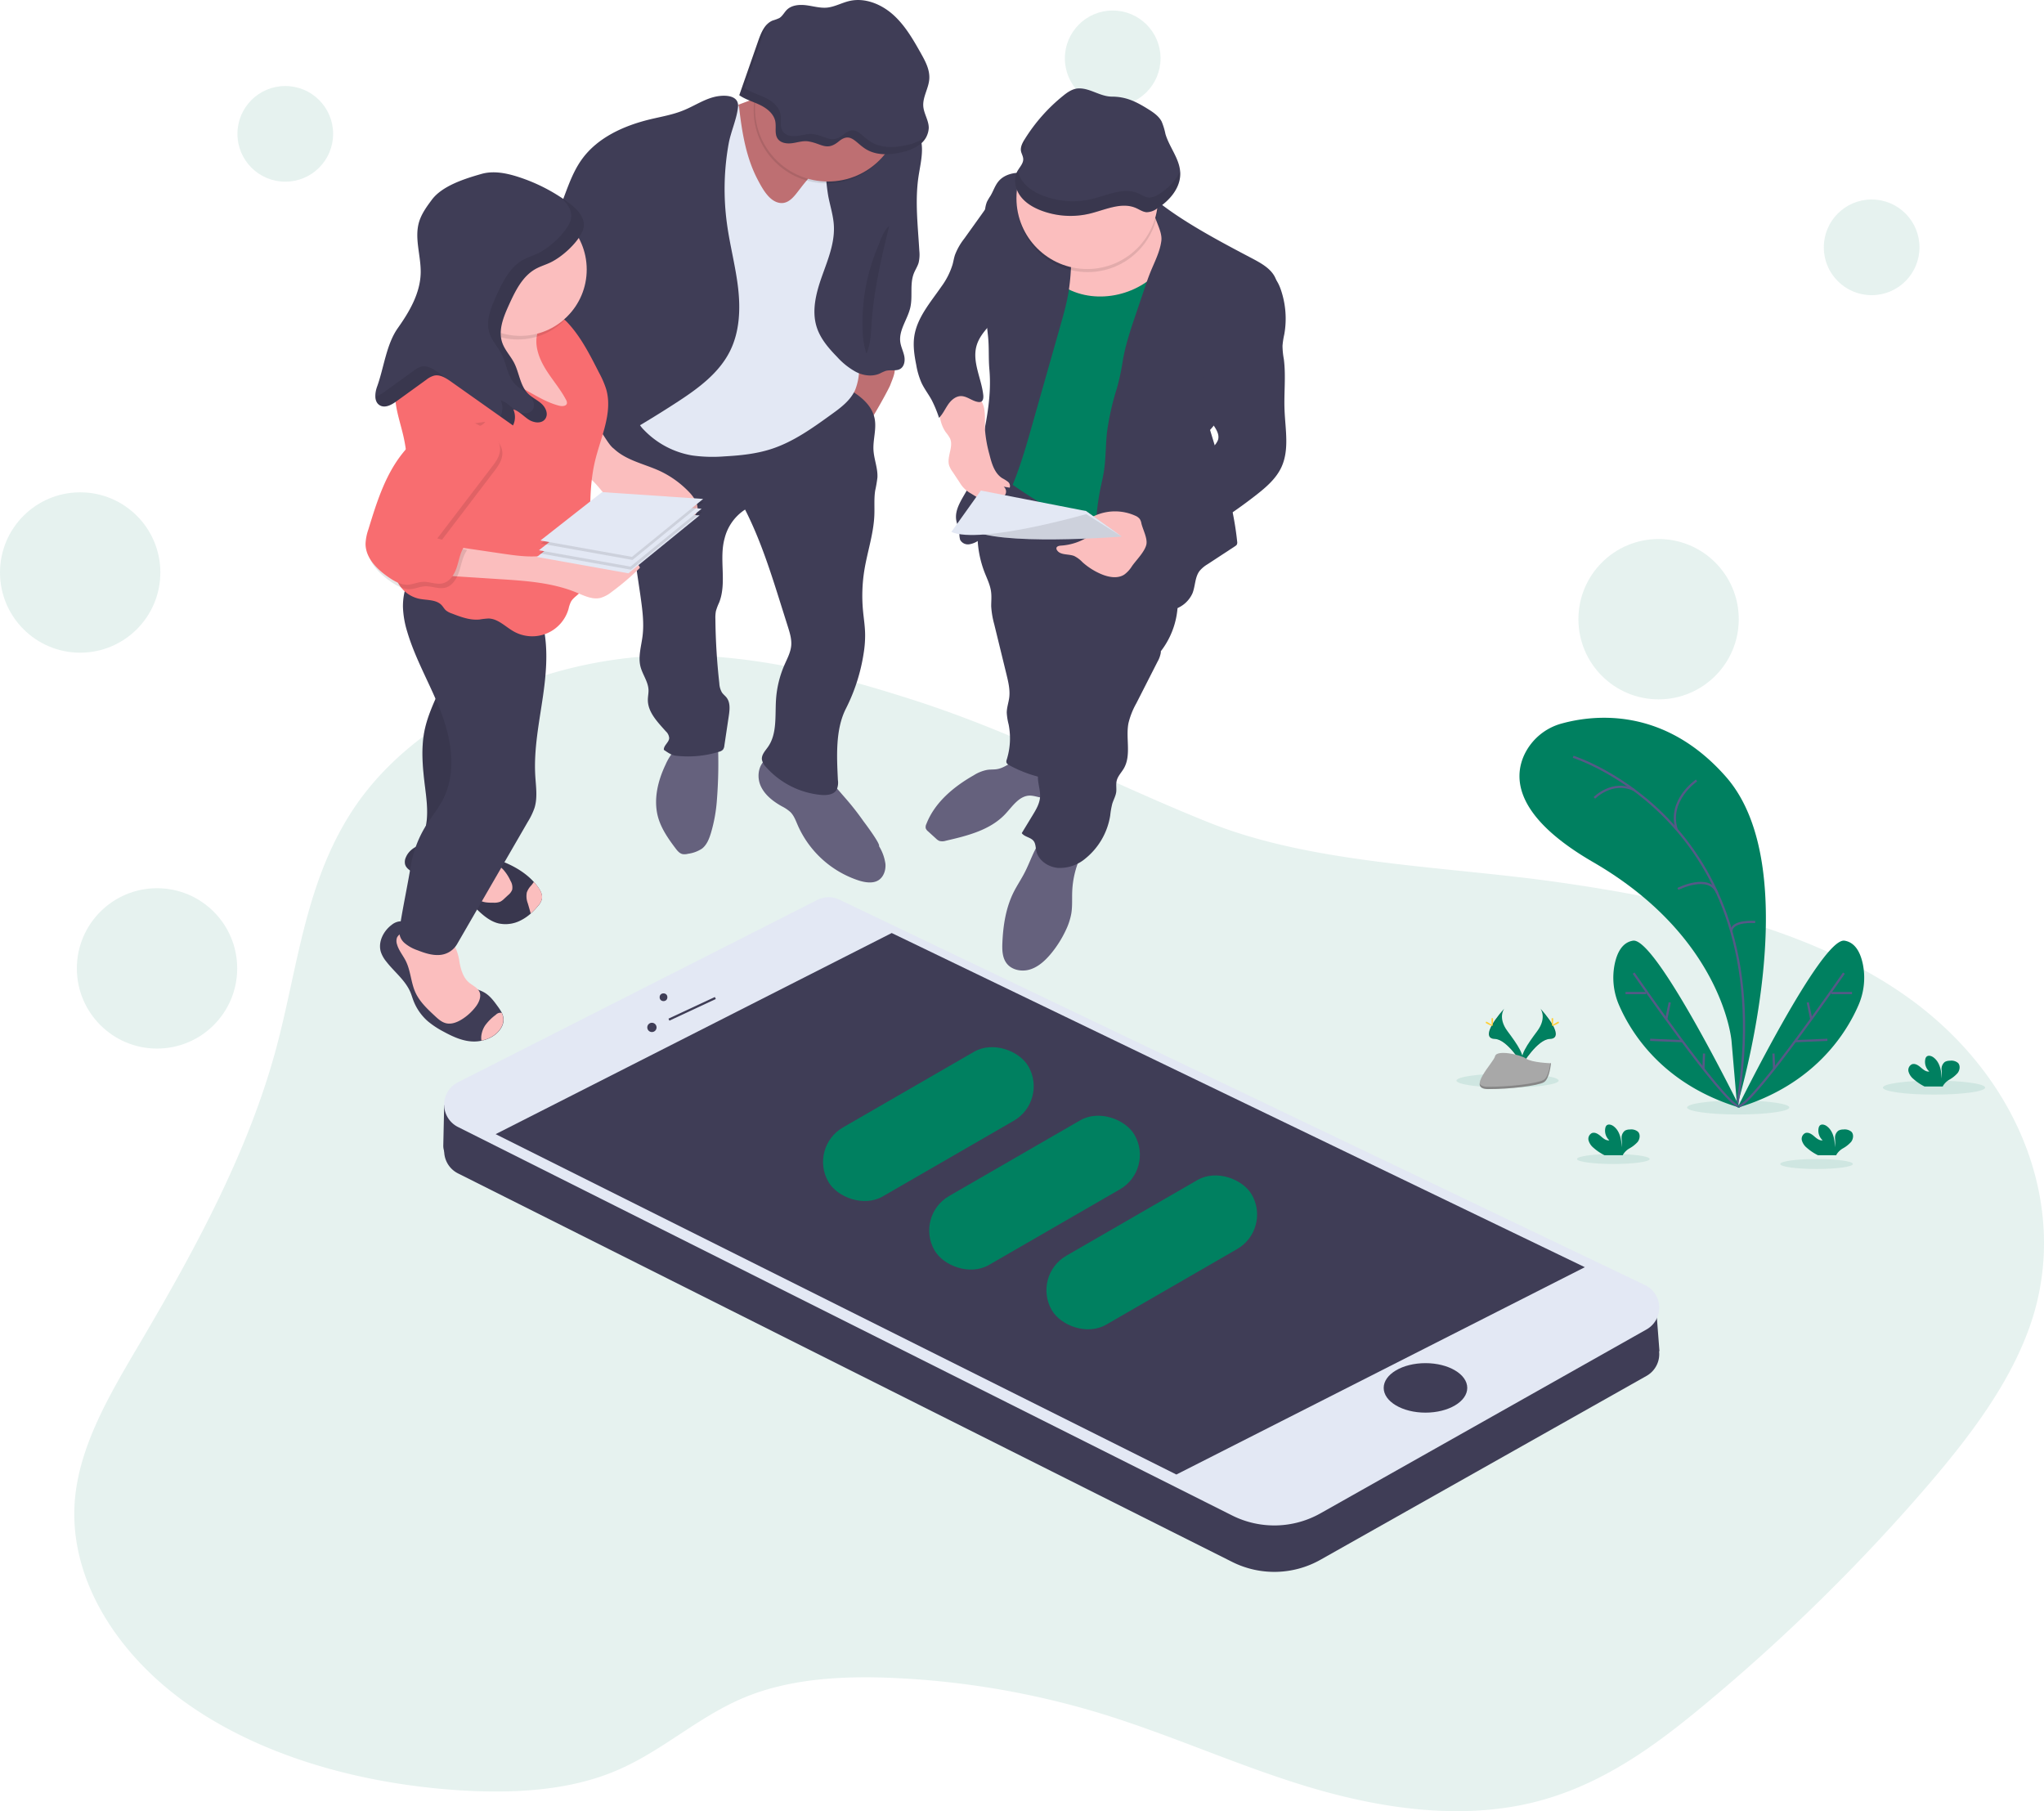 <svg id="b53a807e-26bd-423b-9266-af2eb023e0f0" data-name="Layer 1" xmlns="http://www.w3.org/2000/svg" width="924.18" height="818.88" viewBox="0 0 924.18 818.88"><title>mobile testing</title><path d="M551.94,357.39c-36.12-11.69-74.31-21.49-113.34-20.48-57.38,1.49-112.55,28.23-139.76,67.75-23,33.49-26.07,72.85-36.11,110.09-12.37,45.88-35.85,89.42-60.91,132-13.46,22.87-27.66,46.22-30,71.35-3.21,34.89,17.93,69.77,51.26,93.15S300.76,847.09,345.32,850c23.71,1.54,48.49.35,69.6-8.19,22.33-9,38.66-25.47,61.08-34.37,20.78-8.24,45-9.3,68.31-8.09a380.06,380.06,0,0,1,89.06,15.26c32.49,9.72,62.68,23.71,95.1,33.57s68.66,15.44,101.88,7.51c31.19-7.44,55.93-25.78,78.24-44.36a850.66,850.66,0,0,0,99.95-98c20.15-23.39,38.92-48.09,47.92-75.42,17.19-52.26-5.84-111.43-57.37-147.42-42.69-29.83-100.12-43-156.36-51-51.29-7.37-110.63-8.1-157.77-26.87C640,394.67,599.1,372.65,551.94,357.39Z" transform="translate(-137.91 -40.56)" fill="#008060" opacity="0.1"/><ellipse cx="874.45" cy="491.75" rx="23.11" ry="3.17" fill="#008060" opacity="0.1"/><ellipse cx="785.92" cy="500.73" rx="23.11" ry="3.17" fill="#008060" opacity="0.1"/><ellipse cx="681.64" cy="488.58" rx="23.11" ry="3.17" fill="#008060" opacity="0.1"/><ellipse cx="821.35" cy="526.29" rx="16.43" ry="2.26" fill="#008060" opacity="0.1"/><ellipse cx="729.47" cy="524.03" rx="16.43" ry="2.26" fill="#008060" opacity="0.1"/><path d="M923.33,540.57s32.42-106.26-5.07-148.82c-28-31.84-59.88-28-74.13-24.09a26.32,26.32,0,0,0-17,14.13c-5,10.75-4.08,28.2,31.1,48.57,58.91,34.11,62.58,80.9,62.58,80.9Z" transform="translate(-137.91 -40.56)" fill="#008060"/><path d="M849.2,382.73s95.56,29.88,74.13,157.84" transform="translate(-137.91 -40.56)" fill="none" stroke="#565987" stroke-miterlimit="10"/><path d="M905,393.44s-13.16,8.87-9,22.19" transform="translate(-137.91 -40.56)" fill="none" stroke="#565987" stroke-miterlimit="10"/><path d="M858.79,401.33s8-8.18,17.83-3.67" transform="translate(-137.91 -40.56)" fill="none" stroke="#565987" stroke-miterlimit="10"/><path d="M896.56,442.48s14.12-7.16,17.77,1.81" transform="translate(-137.91 -40.56)" fill="none" stroke="#565987" stroke-miterlimit="10"/><path d="M931.51,457.42s-10.61-.84-10.8,4.23" transform="translate(-137.91 -40.56)" fill="none" stroke="#565987" stroke-miterlimit="10"/><path d="M924.64,541.42s-38-77.23-48.39-75.54c-5,.8-7.24,5.68-8.27,10.57a31.08,31.08,0,0,0,2.07,18.8C875.44,507.61,889.91,531.08,924.64,541.42Z" transform="translate(-137.91 -40.56)" fill="#008060"/><path d="M876.53,480.54s39.85,57.78,47.55,60.32" transform="translate(-137.91 -40.56)" fill="none" stroke="#565987" stroke-miterlimit="10"/><line x1="734.96" y1="449" x2="744.26" y2="449" fill="none" stroke="#565987" stroke-miterlimit="10"/><line x1="746.1" y1="470.14" x2="760.68" y2="470.76" fill="none" stroke="#565987" stroke-miterlimit="10"/><line x1="754.97" y1="453.23" x2="753.39" y2="460.82" fill="none" stroke="#565987" stroke-miterlimit="10"/><line x1="770.47" y1="476.34" x2="770.19" y2="483.24" fill="none" stroke="#565987" stroke-miterlimit="10"/><path d="M923.52,541.42s38-77.23,48.39-75.54c5,.8,7.24,5.68,8.27,10.57a31.08,31.08,0,0,1-2.07,18.8C972.72,507.61,958.25,531.08,923.52,541.42Z" transform="translate(-137.91 -40.56)" fill="#008060"/><path d="M971.63,480.54s-39.85,57.78-47.55,60.32" transform="translate(-137.91 -40.56)" fill="none" stroke="#565987" stroke-miterlimit="10"/><line x1="837.38" y1="449" x2="828.08" y2="449" fill="none" stroke="#565987" stroke-miterlimit="10"/><line x1="826.24" y1="470.14" x2="811.66" y2="470.76" fill="none" stroke="#565987" stroke-miterlimit="10"/><line x1="817.37" y1="453.23" x2="818.95" y2="460.82" fill="none" stroke="#565987" stroke-miterlimit="10"/><line x1="801.86" y1="476.34" x2="802.15" y2="483.24" fill="none" stroke="#565987" stroke-miterlimit="10"/><path d="M858.33,559.46a6.64,6.64,0,0,1-2.16-3.26,2.91,2.91,0,0,1,1.51-3.33c1.39-.53,2.87.43,4,1.41s2.41,2.07,3.88,1.87a5.91,5.91,0,0,1-1.82-5.53,2.32,2.32,0,0,1,.5-1.13c.77-.82,2.17-.46,3.09.18,2.93,2.07,3.75,6.05,3.77,9.63a18.7,18.7,0,0,0,0-4,4.07,4.07,0,0,1,1.49-3.51,4.41,4.41,0,0,1,2.27-.54,4.72,4.72,0,0,1,3.69,1.05c1.11,1.2.82,3.21-.15,4.53a14.38,14.38,0,0,1-3.81,3,8.38,8.38,0,0,0-2.73,2.6,3.19,3.19,0,0,0-.2.46h-8.26A22.78,22.78,0,0,1,858.33,559.46Z" transform="translate(-137.91 -40.56)" fill="#008060"/><path d="M1003,528.35a6.55,6.55,0,0,1-2.16-3.26,2.9,2.9,0,0,1,1.51-3.32c1.39-.53,2.87.43,4,1.4s2.42,2.08,3.89,1.87a5.89,5.89,0,0,1-1.83-5.53,2.21,2.21,0,0,1,.51-1.12c.77-.82,2.16-.47,3.08.18,2.93,2.06,3.75,6,3.77,9.63a18.15,18.15,0,0,0,0-4,4.07,4.07,0,0,1,1.49-3.51,4.55,4.55,0,0,1,2.27-.53,4.68,4.68,0,0,1,3.69,1c1.12,1.19.83,3.2-.15,4.52a14.22,14.22,0,0,1-3.81,3.06,8.38,8.38,0,0,0-2.73,2.6,2.45,2.45,0,0,0-.2.46h-8.26A23.05,23.05,0,0,1,1003,528.35Z" transform="translate(-137.91 -40.56)" fill="#008060"/><path d="M954.78,559.46a6.64,6.64,0,0,1-2.16-3.26,2.91,2.91,0,0,1,1.51-3.33c1.39-.53,2.87.43,4,1.41s2.41,2.07,3.88,1.87a5.92,5.92,0,0,1-1.83-5.53,2.43,2.43,0,0,1,.51-1.13c.77-.82,2.17-.46,3.09.18,2.93,2.07,3.75,6.05,3.77,9.63a18.7,18.7,0,0,0,.05-4,4.07,4.07,0,0,1,1.49-3.51,4.41,4.41,0,0,1,2.27-.54,4.72,4.72,0,0,1,3.69,1.05c1.11,1.2.82,3.21-.15,4.53a14.38,14.38,0,0,1-3.81,3,8.38,8.38,0,0,0-2.73,2.6,3.19,3.19,0,0,0-.2.46h-8.26A22.78,22.78,0,0,1,954.78,559.46Z" transform="translate(-137.91 -40.56)" fill="#008060"/><path d="M818.05,496.58s-3.1,4.05,1.43,10.16,8.25,11.28,6.75,15.09c0,0-6.83-11.35-12.39-11.51S811.93,503.41,818.05,496.58Z" transform="translate(-137.91 -40.56)" fill="#008060"/><path d="M818.05,496.58a4.89,4.89,0,0,0-.64,1.27c-5.42,6.37-8.31,12.32-3.1,12.47,4.86.14,10.69,8.82,12.08,11,0,.17-.1.34-.16.5,0,0-6.83-11.35-12.39-11.51S811.93,503.41,818.05,496.58Z" transform="translate(-137.91 -40.56)" opacity="0.1"/><path d="M812.29,501.74c0,1.43.16,2.58.36,2.58s.35-1.15.35-2.58-.2-.75-.39-.75S812.29,500.32,812.29,501.74Z" transform="translate(-137.91 -40.56)" fill="#ffd037"/><path d="M810.31,503.44c1.25.69,2.35,1.1,2.44.93s-.84-.87-2.09-1.55-.76-.19-.86,0S809.06,502.76,810.31,503.44Z" transform="translate(-137.91 -40.56)" fill="#ffd037"/><path d="M834.4,496.58s3.1,4.05-1.43,10.16-8.25,11.28-6.74,15.09c0,0,6.82-11.35,12.38-11.51S840.52,503.41,834.4,496.58Z" transform="translate(-137.91 -40.56)" fill="#008060"/><path d="M834.4,496.58a4.89,4.89,0,0,1,.64,1.27c5.42,6.37,8.31,12.32,3.1,12.47-4.86.14-10.69,8.82-12.08,11a4.2,4.2,0,0,0,.17.5s6.82-11.35,12.38-11.51S840.52,503.41,834.4,496.58Z" transform="translate(-137.91 -40.56)" opacity="0.1"/><path d="M840.16,501.74c0,1.43-.16,2.58-.36,2.58s-.35-1.15-.35-2.58.2-.75.39-.75S840.16,500.32,840.16,501.74Z" transform="translate(-137.91 -40.56)" fill="#ffd037"/><path d="M842.14,503.44c-1.25.69-2.35,1.1-2.44.93s.84-.87,2.09-1.55.76-.19.86,0S843.39,502.76,842.14,503.44Z" transform="translate(-137.91 -40.56)" fill="#ffd037"/><path d="M839.17,521.3s-8.65-.26-11.26-2.12-13.32-4.08-14-1.1-13,14.82-3.24,14.9,22.72-1.52,25.32-3.11S839.17,521.3,839.17,521.3Z" transform="translate(-137.91 -40.56)" fill="#a8a8a8"/><path d="M810.53,531.94c9.77.08,22.71-1.52,25.32-3.11,2-1.2,2.77-5.54,3-7.54h.28s-.54,7-3.15,8.57-15.54,3.19-25.32,3.11c-2.82,0-3.79-1-3.74-2.51C807.35,531.37,808.43,531.93,810.53,531.94Z" transform="translate(-137.91 -40.56)" opacity="0.2"/><circle cx="128.99" cy="60.52" r="21.63" fill="#008060" opacity="0.1"/><circle cx="503.1" cy="26.38" r="21.63" fill="#008060" opacity="0.1"/><circle cx="846.25" cy="111.83" r="21.63" fill="#008060" opacity="0.1"/><circle cx="36.25" cy="258.85" r="36.25" fill="#008060" opacity="0.1"/><circle cx="71" cy="437.85" r="36.25" fill="#008060" opacity="0.1"/><circle cx="749.92" cy="279.96" r="36.25" fill="#008060" opacity="0.1"/><path d="M588.07,388.4c-1.28.12-2.58.06-3.85.26a17.53,17.53,0,0,0-6,2.41c-9.1,5.18-17.69,12.3-21.46,22.06a3,3,0,0,0-.28,1.95,3.3,3.3,0,0,0,1.06,1.38l3.54,3.22a5,5,0,0,0,1.57,1.1,5.13,5.13,0,0,0,2.9-.09c9.73-2.23,20.07-4.8,26.9-12.08,3.24-3.45,6.23-8.2,11-8.33,2,0,3.87.77,5.84,1s4.34-.61,4.81-2.53a5.32,5.32,0,0,0-.32-2.83l-2.94-9.79c-.8-2.68-8.87-2.82-11.56-2.34C595.18,384.5,592.42,388,588.07,388.4Z" transform="translate(-137.91 -40.56)" fill="#65617d"/><path d="M622.71,443.55c-.14,3.35.13,6.74-.42,10.06a29.35,29.35,0,0,1-2.49,7.55A49.57,49.57,0,0,1,613,471.87c-2.53,3-5.56,5.82-9.31,7s-8.36.33-10.7-2.83c-1.91-2.57-2-6-1.86-9.21.34-7.89,1.58-15.89,5.12-22.95,1.52-3,3.45-5.86,5-8.89,3.24-6.29,5.09-13.75,10.68-18.09a35.11,35.11,0,0,0,11.1,3.05c1.49.16,5.75.26,6.25,2.17.34,1.29-2.46,4.9-3,6.17A42.11,42.11,0,0,0,622.71,443.55Z" transform="translate(-137.91 -40.56)" fill="#65617d"/><path d="M583.07,299.33c1.2,3.06,2.72,6.06,3,9.32.2,2,0,4,0,6a39.19,39.19,0,0,0,1.36,8.1L593,345.55c.83,3.41,1.66,6.91,1.23,10.39-.29,2.32-1.13,4.57-1.12,6.9a26.76,26.76,0,0,0,.84,5.23,32.22,32.22,0,0,1-.84,15.9,2.38,2.38,0,0,0-.17,1.23c.14.65.77,1.05,1.34,1.36a57.11,57.11,0,0,0,19.3,6.43,189.05,189.05,0,0,0,12.7-45.35c1.42-9.44,2.11-19,3.93-28.37a2.32,2.32,0,0,1,.65-1.44c.68-.57,1.71-.21,2.51.17A224.05,224.05,0,0,1,662.78,335a36.74,36.74,0,0,0,6.79-30.41,63,63,0,0,0-5-13.08,73.89,73.89,0,0,0-8.5-14.27c-7.42-9.3-18.3-15.24-29.5-19.27-6.81-2.46-13.82-4.28-20.82-6.14-3.92-1.05-10.49-4.47-14.3-1.81-4,2.77-6.66,9.64-8.3,14a51.58,51.58,0,0,0-3.26,16.89A47.72,47.72,0,0,0,583.07,299.33Z" transform="translate(-137.91 -40.56)" fill="#3f3d56"/><path d="M663.46,326.82c-2.09,2.28-.33,5.92-.73,9a12.43,12.43,0,0,1-1.47,3.95l-9.57,18.79a34.84,34.84,0,0,0-3.56,9c-1.31,6.78,1.38,14.4-2.06,20.39-1.11,1.93-2.83,3.59-3.29,5.77-.34,1.59,0,3.25-.17,4.86-.23,1.89-1.24,3.59-1.8,5.41a37.69,37.69,0,0,0-.93,5.32,31.3,31.3,0,0,1-11.24,19.44,17.88,17.88,0,0,1-12.4,4.22c-4.46-.38-8.89-3.41-9.8-7.79-.31-1.49-.25-3.15-1.18-4.36-1.32-1.73-4.1-1.8-5.37-3.57l4.92-8.1c1.53-2.51,3.09-5.13,3.34-8.06.3-3.59-1.43-7.17-.81-10.72.53-3.05,2.72-5.59,3.38-8.61.82-3.75-.82-7.54-1.71-11.28-2.18-9.21.26-18.81,2.69-28,3.23-12.16,6.54-24.51,13.08-35.26C637.83,314.25,649.83,321,663.46,326.82Z" transform="translate(-137.91 -40.56)" fill="#3f3d56"/><path d="M663.58,136.34c.78,2.12.36,4.47.21,6.72-.35,5,.71,10,.47,15.07s-1.8,9.91-2.88,14.84c-3.07,14.07-2.33,28.73-5.11,42.86-3.43,17.5-12.2,33.8-13.93,51.56-.55,5.64-.48,11.68-3.57,16.44a258.15,258.15,0,0,1-51.72-30.38c3.52-26.11,7-52.35,6.53-78.69a33.78,33.78,0,0,1,.66-9.48,29.23,29.23,0,0,1,3.56-7.38c3.87-6.29,8.13-12.33,12.38-18.36,2.72-3.86,5.66-7.91,10-9.72s9.48-1,14.21-.14q8.54,1.56,17.06,3.12C655,133.45,662.06,132.21,663.58,136.34Z" transform="translate(-137.91 -40.56)" fill="#008060"/><path d="M526.65,236.39a53.37,53.37,0,0,0-7.6-6.31c3.55-4.32,2.85-10.57,3.72-16.1A53.09,53.09,0,0,1,526,203.51c.36-.95.87-2,1.86-2.25a3.27,3.27,0,0,1,1.78.28c3,1.06,9.26,1,11.59,2.94,2.81,2.36.24,7.3-.82,10.25C539.66,216.71,528.14,237.89,526.65,236.39Z" transform="translate(-137.91 -40.56)" fill="#be6f72"/><path d="M535.36,423.14a20.72,20.72,0,0,1,2.89,8c.24,2.84-.8,5.95-3.22,7.45s-5.89,1-8.77.1a45.64,45.64,0,0,1-27.65-25c-.91-2.1-1.7-4.33-3.31-5.95a18.32,18.32,0,0,0-3.95-2.65c-3.93-2.22-7.72-5.14-9.54-9.28s-1-9.67,2.77-12.13a10.22,10.22,0,0,1,7.84-1,30.32,30.32,0,0,1,7.42,3.23c3.88,2.11,8.62,3.93,12,6.74,3,2.47,5.69,5.81,8.25,8.72a122.63,122.63,0,0,1,8.23,10.5C529.14,412.94,536.05,422.17,535.36,423.14Z" transform="translate(-137.91 -40.56)" fill="#65617d"/><path d="M462.06,402.15A69.26,69.26,0,0,1,459.41,417c-.81,2.72-1.88,5.55-4.13,7.28a15.11,15.11,0,0,1-6.31,2.31,6,6,0,0,1-2.41.15c-1.38-.29-2.36-1.48-3.21-2.61-3.34-4.42-6.59-9.09-8-14.45-2-7.77,0-16.1,3.47-23.36a23.91,23.91,0,0,1,5.35-7.79,20.49,20.49,0,0,1,9.82-4.41c3.69-.74,8.22-2.32,8.49,2.17A208.64,208.64,0,0,1,462.06,402.15Z" transform="translate(-137.91 -40.56)" fill="#65617d"/><path d="M517.39,214.19c6.9,3.57,14.56,8.11,16,15.74.89,4.66-.82,9.43-.54,14.17.25,4.17,2,8.2,1.78,12.36a58.18,58.18,0,0,1-1,5.85c-.59,3.69-.24,7.45-.39,11.18-.33,8.4-3.14,16.48-4.5,24.77a72.56,72.56,0,0,0-.67,17.91c.33,3.86,1,7.7,1,11.58a50.73,50.73,0,0,1-.69,8.34,83.2,83.2,0,0,1-8,24.87c-4.81,9.47-4.13,21.69-3.62,32.3a8,8,0,0,1-.54,4.32c-1.26,2.29-4.4,2.62-7,2.4a38,38,0,0,1-25-12.66,6.41,6.41,0,0,1-1.82-3.37c-.22-2.14,1.5-3.9,2.74-5.67,4.22-6,3.15-14.13,3.65-21.5a47,47,0,0,1,3.79-15.55c1.24-2.85,2.79-5.66,3.07-8.76.26-2.89-.62-5.75-1.49-8.51l-3-9.52c-4.65-14.79-9.33-29.67-16.37-43.48a21.75,21.75,0,0,0-9.25,13c-2.62,9.42,1.11,19.94-2.46,29a26.52,26.52,0,0,0-1.47,3.89,15.65,15.65,0,0,0-.24,3.49,284.19,284.19,0,0,0,1.78,29.17,9,9,0,0,0,1.2,4.17c.59.85,1.45,1.48,2.08,2.29,1.75,2.27,1.42,5.45,1,8.28l-2,13.38a3.63,3.63,0,0,1-.65,1.89,3.58,3.58,0,0,1-1.7.92,47.4,47.4,0,0,1-19.66,1.8c-1.95-.23-3.72-1.54-5.35-2.64-.17-2,2.32-3.33,2.41-5.32a4.59,4.59,0,0,0-1.53-3.06c-3.72-4.2-8.16-8.66-8.12-14.27,0-1.47.35-2.94.3-4.41-.13-3.77-2.73-7-3.64-10.63-1.12-4.49.37-9.15.94-13.74.78-6.18-.14-12.44-1-18.61l-3.35-22.64A60.64,60.64,0,0,0,422,276.54a81.27,81.27,0,0,0-4.43-9.74c-3.2-6.5-5.83-13.26-8.45-20a18.23,18.23,0,0,1-1.55-5.79c-.15-3.43,1.62-6.67,3.82-9.31a29.11,29.11,0,0,1,16-9.7,7,7,0,0,1,3.21-.13,8.62,8.62,0,0,1,2.49,1.31,59.82,59.82,0,0,0,52.87,6.27c1,.76,2.85.43,4-.11,3.21-1.47,5.83-3.92,8.65-6C503.86,219.36,510.94,215.58,517.39,214.19Z" transform="translate(-137.91 -40.56)" fill="#3f3d56"/><path d="M310.12,471a13.68,13.68,0,0,0,2.36,4.21c3.62,4.72,8.67,8.49,11,14,.49,1.18.85,2.42,1.3,3.62a23.81,23.81,0,0,0,6.5,9.42,40,40,0,0,0,7.17,4.75c4.42,2.41,9.2,4.59,14.22,4.46a15.45,15.45,0,0,0,3-.36,16.23,16.23,0,0,0,4.47-1.64c3.23-1.78,6-5.26,5.36-8.89a8.13,8.13,0,0,0-.65-2,21,21,0,0,0-1.83-2.89c-1.69-2.34-3.43-4.74-5.9-6.24-2.78-1.7-6.28-2.12-8.78-4.22a13.8,13.8,0,0,1-2.53-3.06,38.58,38.58,0,0,1-5-11.33c-.76-3-1.27-6.29-3.46-8.49s-5.2-2.7-8.12-3.2a14.11,14.11,0,0,0-3-.29c-1.43.05-2.91.46-4.25-.21s-1.79-1.62-3.41-1.49a7,7,0,0,0-3.51,1.53C311.26,461.49,308.74,466.49,310.12,471Z" transform="translate(-137.91 -40.56)" fill="#3f3d56"/><path d="M345.65,475.55c.65,3.39,1.65,7,4.27,9.21,1.67,1.44,4,2.34,4.83,4.37s-.24,4.58-1.62,6.44a23.72,23.72,0,0,1-6.44,5.91c-2.12,1.31-4.65,2.31-7.08,1.73-2-.47-3.58-1.91-5.07-3.3-3.42-3.17-6.92-6.46-8.84-10.71-2-4.48-2.1-9.67-4.28-14.08-1.27-2.57-3.23-4.82-4-7.58a4.71,4.71,0,0,1,0-3.08,4.34,4.34,0,0,1,3.92-2.33,13.64,13.64,0,0,1,4.69,1A103.28,103.28,0,0,0,339.86,467c1.87.35,3,.34,4,2.15A21.56,21.56,0,0,1,345.65,475.55Z" transform="translate(-137.91 -40.56)" fill="#fbbebe"/><path d="M357.25,504.21a11,11,0,0,0-1.55,3.72,8.31,8.31,0,0,0-.11,3.14,16.23,16.23,0,0,0,4.47-1.64c3.23-1.78,6-5.26,5.36-8.89a8.13,8.13,0,0,0-.65-2,2.79,2.79,0,0,0-2.66.83A22.09,22.09,0,0,0,357.25,504.21Z" transform="translate(-137.91 -40.56)" fill="#fbbebe"/><path d="M321.41,428.23a4.92,4.92,0,0,0-.37,3c.46,2,2.51,3.15,4.36,4.06l17.59,8.6a36.84,36.84,0,0,1,3.56,1.89c3,1.84,5.36,4.44,7.92,6.82s5.41,4.61,8.8,5.45a14.87,14.87,0,0,0,10-1.31,20.67,20.67,0,0,0,4.58-3.11,28.16,28.16,0,0,0,3.3-3.43,7.4,7.4,0,0,0,1.79-3.23c.33-1.83-.58-3.63-1.64-5.14a23.74,23.74,0,0,0-2-2.48c-6.67-7.37-17.6-11.19-27-12.69-3.74-.6-7.29-2-10.89-3.14s-7.41-2-11.15-1.47S322.84,424.73,321.41,428.23Z" transform="translate(-137.91 -40.56)" fill="#3f3d56"/><path d="M321.41,428.23a4.92,4.92,0,0,0-.37,3c.46,2,2.51,3.15,4.36,4.06l17.59,8.6a36.84,36.84,0,0,1,3.56,1.89c3,1.84,5.36,4.44,7.92,6.82s5.41,4.61,8.8,5.45a14.87,14.87,0,0,0,10-1.31,20.67,20.67,0,0,0,4.58-3.11,28.16,28.16,0,0,0,3.3-3.43,7.4,7.4,0,0,0,1.79-3.23c.33-1.83-.58-3.63-1.64-5.14a23.74,23.74,0,0,0-2-2.48c-6.67-7.37-17.6-11.19-27-12.69-3.74-.6-7.29-2-10.89-3.14s-7.41-2-11.15-1.47S322.84,424.73,321.41,428.23Z" transform="translate(-137.91 -40.56)" opacity="0.1"/><path d="M365.43,433.72a20,20,0,0,1,3.3,5.09,5.7,5.7,0,0,1,.75,4.07,5.94,5.94,0,0,1-1.83,2.4l-1.75,1.62a7,7,0,0,1-1.82,1.36,7.28,7.28,0,0,1-3,.45c-2.35,0-4.88,0-6.79-1.41-2.61-1.88-3.08-5.77-1.89-8.76s3.68-5.25,6.19-7.27C360.63,429.62,364,432.21,365.43,433.72Z" transform="translate(-137.91 -40.56)" fill="#fbbebe"/><path d="M376.11,444.06a8.89,8.89,0,0,0,.45,4.95c.44,1.5.87,3,1.3,4.53,0,0,0,0,0,.06a28.16,28.16,0,0,0,3.3-3.43,7.4,7.4,0,0,0,1.79-3.23c.33-1.83-.58-3.63-1.64-5.14a23.74,23.74,0,0,0-2-2.48c-.47.61-.88,1.21-1.22,1.6A8.83,8.83,0,0,0,376.11,444.06Z" transform="translate(-137.91 -40.56)" fill="#fbbebe"/><path d="M330.16,369.53c-2.07,8.7-1.19,17.8-.09,26.68.84,6.76,1.78,13.76-.22,20.27-.74,2.43-1.91,4.9-1.46,7.41.85,4.73,6.55,6.55,11.27,7.44a11.11,11.11,0,0,0,4.17.25,9.9,9.9,0,0,0,3.8-2,41.54,41.54,0,0,0,14.63-19.45c1.79-5.22,2.36-10.77,2.91-16.26.92-9.24,1.85-18.59.5-27.77-.4-2.7-1-5.37-1.25-8.09a58.46,58.46,0,0,1,.78-14.15A228.26,228.26,0,0,1,373,309.72a46,46,0,0,1-27.68-5c1.64.88-.24,14.91-.44,16.88A114.57,114.57,0,0,1,341.71,339C338.92,349.67,332.69,358.93,330.16,369.53Z" transform="translate(-137.91 -40.56)" fill="#3f3d56"/><path d="M330.16,369.53c-2.07,8.7-1.19,17.8-.09,26.68.84,6.76,1.78,13.76-.22,20.27-.74,2.43-1.91,4.9-1.46,7.41.85,4.73,6.55,6.55,11.27,7.44a11.11,11.11,0,0,0,4.17.25,9.9,9.9,0,0,0,3.8-2,41.54,41.54,0,0,0,14.63-19.45c1.79-5.22,2.36-10.77,2.91-16.26.92-9.24,1.85-18.59.5-27.77-.4-2.7-1-5.37-1.25-8.09a58.46,58.46,0,0,1,.78-14.15A228.26,228.26,0,0,1,373,309.72a46,46,0,0,1-27.68-5c1.64.88-.24,14.91-.44,16.88A114.57,114.57,0,0,1,341.71,339C338.92,349.67,332.69,358.93,330.16,369.53Z" transform="translate(-137.91 -40.56)" opacity="0.1"/><path d="M382.08,318.55c4,11.59,3.12,24.25,1.39,36.39s-4.28,24.28-3.53,36.51c.29,4.8,1.07,9.73-.33,14.32a31.3,31.3,0,0,1-3.07,6.39l-31.91,55.18a9.92,9.92,0,0,1-8,5c-3.41.24-6.76-.88-9.94-2.13A17.88,17.88,0,0,1,320.9,467a6.85,6.85,0,0,1-2.44-5.86c1.43-9.58,3.58-19.39,5.17-29a50.2,50.2,0,0,1,6.94-18.37c2.47-4,5.51-7.59,7.64-11.75,6.12-11.92,4-26.46-.72-39s-11.75-24.18-15.5-37a42.42,42.42,0,0,1-1.89-11,29.33,29.33,0,0,1,8.36-20.86,7.33,7.33,0,0,1,2.89-2,8.1,8.1,0,0,1,3.94.07C353.06,295.68,376.21,301.43,382.08,318.55Z" transform="translate(-137.91 -40.56)" fill="#3f3d56"/><path d="M668.91,145.52c.58,4.38-1,8.81-3.25,12.6-8.51,14.2-28.13,20.48-43.3,13.87-6.25-2.73-11.54-7.23-16.72-11.67-1.74-1.5-3.55-3.07-4.43-5.19-1.55-3.75.32-8.22,3.37-10.9s7-4,10.93-5.19C628.48,135,665.82,122.26,668.91,145.52Z" transform="translate(-137.91 -40.56)" fill="#fbbebe"/><path d="M661.32,131.62c11.81,9.5,29,18.55,42.38,25.59,4.55,2.4,9.6,5.1,11.24,10,.88,2.62.59,5.47.3,8.23-.56,5.31-1.14,10.7-3.19,15.63-2.41,5.77-6.67,10.53-10.09,15.77-6,9.18-9.52,20-16.93,28.11,5,16.61,10.47,33.2,12.25,50.44a2.32,2.32,0,0,1-.15,1.41,2.42,2.42,0,0,1-.78.71l-12.44,8.16a14,14,0,0,0-3.59,3c-2.2,2.86-1.91,6.88-3.27,10.21a13.27,13.27,0,0,1-7.7,7A23.71,23.71,0,0,1,658.76,317a24.62,24.62,0,0,1-12.64-4.45c-3.17-2.4-5.43-5.77-7.61-9.09a35.39,35.39,0,0,1-4-7.29c-1.33-3.68-1.41-7.69-1.36-11.61a122.74,122.74,0,0,1,2.13-22.23c.58-2.91,1.3-5.78,1.76-8.71.92-5.9.74-11.92,1.42-17.85a120.06,120.06,0,0,1,4.45-19.67A101.47,101.47,0,0,0,645.51,204c1.17-7.18,3.5-14.11,5.83-21l4-11.81c.85-2.55,1.71-5.09,2.72-7.58,1.88-4.65,4.3-9.18,4.94-14.14.71-5.41-5.13-11.83-3.16-16.91C660,132,660.87,131.26,661.32,131.62Z" transform="translate(-137.91 -40.56)" fill="#3f3d56"/><path d="M711.74,164.42c2.77,1.25,4.3,4.23,5.29,7.11a40.3,40.3,0,0,1,1.56,20.2,36.16,36.16,0,0,0-.8,5.16,34.41,34.41,0,0,0,.59,6c1,7.65,0,15.42.33,23.14.34,8.68,2.23,17.85-1.41,25.74-2.42,5.24-7,9.14-11.52,12.68a230.52,230.52,0,0,1-55.17,31.84c3.41-4.1,3.47-10.27,1.2-15.1s-6.49-8.46-11-11.28A70.88,70.88,0,0,0,657.36,264c10.48-5.32,19.46-13.11,28.33-20.82a8.62,8.62,0,0,0,2.94-3.72c.9-3-1.58-5.85-3.3-8.48-5.21-8-4-18.45-1.82-27.71,2.43-10.15,6-20.26,12.51-28.42C700.08,169.75,705.38,165.83,711.74,164.42Z" transform="translate(-137.91 -40.56)" fill="#3f3d56"/><path d="M649.73,296.54a13.67,13.67,0,0,1-3.44,3.78c-3,2-7.12,1.24-10.47-.18a30.55,30.55,0,0,1-8.5-5.41,13.32,13.32,0,0,0-3.77-2.8c-2.62-1-6.28-.25-7.75-2.66a1.41,1.41,0,0,1-.24-.86c.09-.87,1.23-1.11,2.11-1.16a26.19,26.19,0,0,0,11.57-3.57,11.11,11.11,0,0,1-2.84-3,2.34,2.34,0,0,1-.48-1.42,2.54,2.54,0,0,1,.87-1.42,22.26,22.26,0,0,1,24.48-4.08,4.88,4.88,0,0,1,2,1.5,5.55,5.55,0,0,1,.73,2c.65,2.8,3,7,2.15,9.83C655.21,290.34,651.66,293.79,649.73,296.54Z" transform="translate(-137.91 -40.56)" fill="#fbbebe"/><path d="M581.54,283.93c12.44-14.37,18-33.28,23.16-51.57l3.69-13,8.9-31.31c1.31-4.62,2.62-9.24,3.49-13.95,1.49-8.13,1.63-16.44,1.54-24.7a26.73,26.73,0,0,0-2.31-9.92c-.87-2.16-1.29-4.46-2-6.69A33.38,33.38,0,0,0,614,124a9.2,9.2,0,0,0-1.81-2.16,10.52,10.52,0,0,0-4.09-1.66,36,36,0,0,0-9.79-1.49c-3.32.12-6.74,1.27-8.88,3.79-1.63,1.93-2.38,4.43-3.67,6.6a25.75,25.75,0,0,0-1.63,2.77,14,14,0,0,0-.9,4.54q-.78,9.45-1.33,18.92c-.17,2.87-.32,5.76-.21,8.64.09,2.24.33,4.47.57,6.7l2.37,21.84c.55,5.13.16,9.93.62,15.07,1.12,12.41-1.55,24.82-4.29,37-1.31,5.79-2.66,11.66-5.46,16.9-2.47,4.64-6.17,9.35-5.19,14.52.34,1.8,1.25,3.48,1.39,5.3a10.64,10.64,0,0,0,.33,3.35,4,4,0,0,0,4.27,2A9.91,9.91,0,0,0,581.54,283.93Z" transform="translate(-137.91 -40.56)" fill="#3f3d56"/><path d="M583.06,226.42c.38,2.87.09,5.78.23,8.67a58.48,58.48,0,0,0,2,11c1,4,2.28,8.48,5.81,10.7a18.26,18.26,0,0,1,2.53,1.59,2.46,2.46,0,0,1,.82,2.68l-2.75-.46a2.79,2.79,0,1,1-3.84,4,6.51,6.51,0,0,1-.25,2.68,2.18,2.18,0,0,1-2,1.5,3.22,3.22,0,0,1-1.43-.6L577,263.73a13.25,13.25,0,0,1-5.17-5L568.69,254a11.3,11.3,0,0,1-1.63-3c-1.17-4,2.1-8.44.4-12.21a16.41,16.41,0,0,0-1.79-2.62c-3.63-5-3.4-11.8-3-18,.13-2.09.51-4.57,2.4-5.48,1.5-.73,3.3-.08,4.69.83s2.62,2.11,4.2,2.65c1,.34,2.1.38,3.1.74,1.4.49,2.7,2.4,3.64,3.53A11.71,11.71,0,0,1,583.06,226.42Z" transform="translate(-137.91 -40.56)" fill="#fbbebe"/><path d="M495.43,136.55a17.78,17.78,0,0,1-3.52,5.26,6.81,6.81,0,0,1-5.8,2c-2.22-.44-3.85-2.27-5.32-4-3.84-4.51-7.73-9.08-10.31-14.42-3.94-8.13-4.57-17.41-5.14-26.42-.14-2.32-.26-4.78.85-6.81,1.41-2.59,4.4-3.81,7.16-4.84l15.25-5.7a5.91,5.91,0,0,1,3-.55c2.39.4,3.27,3.28,3.92,5.61a35,35,0,0,0,5.7,11.6c3.42,4.56,11.09,10.7,6.71,16.39C502.64,121.49,499.28,128.85,495.43,136.55Z" transform="translate(-137.91 -40.56)" fill="#be6f72"/><path d="M514.94,110.53c6.68,6.28,8.94,16.06,8.62,25.21s-2.86,18.07-4.31,27.11-1.74,18.69,2.19,27c1.35,2.85,3.19,5.49,4.13,8.5a26.67,26.67,0,0,1,.79,9.13,26.07,26.07,0,0,1-1.82,9.44c-2.13,4.72-6.51,8-10.7,11-8.55,6.18-17.27,12.46-27.31,15.69-6.8,2.19-14,2.91-21.12,3.3a67.18,67.18,0,0,1-14.46-.41A39.27,39.27,0,0,1,429,234.88a12.3,12.3,0,0,1-2.49-3.43,14.25,14.25,0,0,1-.87-5.2q-.36-9.85.12-19.7A86.6,86.6,0,0,1,428.33,188c1.91-7,5.22-13.56,7.73-20.38,8.74-23.71,7.86-50.69,20-72.83,2.62-4.78,7-9.81,12.4-9.05A4.16,4.16,0,0,1,471.2,87a5.77,5.77,0,0,1,1,3.08c1.29,10.76,3.12,21.8,8.19,31.51,2,3.81,5,9.61,9.61,10.63s7.33-3.38,9.8-6.5A79.81,79.81,0,0,1,514.94,110.53Z" transform="translate(-137.91 -40.56)" fill="#e3e8f4"/><path d="M546.91,94.34A19.93,19.93,0,0,1,550.7,97c3,2.84,4.1,7.19,4.08,11.31s-1,8.18-1.6,12.26c-1.61,11-.24,22.26.4,33.4a16.17,16.17,0,0,1-.32,5.38c-.49,1.68-1.5,3.16-2.15,4.79-1.91,4.82-.47,10.32-1.59,15.38-1.2,5.39-5.31,10.29-4.54,15.76.31,2.14,1.34,4.11,1.78,6.23s.06,4.68-1.77,5.82-4.49.31-6.67.94a20.55,20.55,0,0,0-2.58,1.16c-3.37,1.52-7.39,1-10.71-.66a32.46,32.46,0,0,1-8.65-6.86c-3.81-3.9-7.5-8.17-9.17-13.36-2.44-7.52-.27-15.71,2.38-23.17s5.81-15,5.34-22.93c-.26-4.44-1.66-8.71-2.5-13.07a83.6,83.6,0,0,1-1.11-18.3c.13-4.48.43-9.1,2.36-13.15A18.11,18.11,0,0,1,528,88.13C535,87.37,541,90.94,546.91,94.34Z" transform="translate(-137.91 -40.56)" fill="#3f3d56"/><path d="M528,191a30.49,30.49,0,0,0,1.7,9.39c1.79-4.08,2-8.66,2.24-13.1,1-15.29,4.39-29.71,8-44.52-2.63,2-4.11,7-5.37,10A88.18,88.18,0,0,0,528,191Z" transform="translate(-137.91 -40.56)" opacity="0.1"/><path d="M460.59,84.46c-4.82,1.27-9,4.13-13.67,6-4.85,2-10.07,2.85-15.16,4.08-11.78,2.86-23.61,8.17-30.72,18-5.24,7.23-7.41,16.16-11,24.35-3,6.87-7,13.31-9.21,20.46-2.89,9.33-2.56,19.33-1.85,29.07.58,8,1.46,16.09,5.09,23.18,1.9,3.72,4.52,7.05,6.42,10.77,2.28,4.47,3.48,9.4,5.38,14s4.69,9.2,9.1,11.6l7.3-4.27c10.89-6.37,21.78-12.75,32.33-19.67,9.2-6,18.48-12.89,23.38-22.75,4.34-8.71,4.77-18.89,3.65-28.56s-3.68-19.13-5-28.77a115.86,115.86,0,0,1,.75-36.51c1-5.44,3.66-11.06,4.21-16.48C472.2,83.17,464.76,83.36,460.59,84.46Z" transform="translate(-137.91 -40.56)" fill="#3f3d56"/><path d="M415.46,243.43c5.59,5.29,13.63,6.83,20.62,10a44.27,44.27,0,0,1,13.77,10C452,265.79,454.08,269,453,272c-.91,2.58-3.7,3.9-6.26,4.86-3.18,1.2-6.73,2.26-9.9,1.05-1.86-.71-3.36-2.13-5.07-3.14-4.19-2.49-9.47-2.5-13.77-4.8-6.06-3.24-9.08-10.37-14.78-14.22-3.12-2.1-7.43-3.82-7.75-7.57a9.15,9.15,0,0,1,.84-3.93c1.15-3.06,3.11-13.57,7.49-13.29C408.57,231.27,411.91,240.9,415.46,243.43Z" transform="translate(-137.91 -40.56)" fill="#fbbebe"/><path d="M386.17,196.56c1.83,6.58,6.08,12.19,10.49,17.41,3.17,3.75,6.65,7.83,6.76,12.74.1,4.64-3,8.91-7,11.28s-8.71,3.13-13.34,3.43a33.65,33.65,0,0,1-11.06-.77c-9.14-2.48-15.48-10.45-22.67-16.61-4.27-3.65-9.07-6.83-12.34-11.4s-4.65-11.13-1.43-15.74a22.78,22.78,0,0,1,4-4,66.86,66.86,0,0,0,13.79-16.55c1.48-2.51,2.9-5.23,5.39-6.74,3.57-2.17,8.15-1.18,12.19-.12,4.39,1.15,16.76,3.4,17.62,9,.35,2.3-2.5,5.88-2.93,8.35A22.12,22.12,0,0,0,386.17,196.56Z" transform="translate(-137.91 -40.56)" fill="#fbbebe"/><path d="M408.78,209.1a42.23,42.23,0,0,1,3.22,7.45c3.05,10.6-2.4,21.52-5,32.24-3.32,13.73-1.91,28.09-2.07,42.22-.07,6.46-.76,13.57-5.41,18.05-1.2,1.14-2.64,2.1-3.45,3.54a14.65,14.65,0,0,0-1.11,3.31,17.06,17.06,0,0,1-24.72,10.18c-3.79-2.11-7.08-5.77-11.42-5.88a33.11,33.11,0,0,0-4.07.45c-4.32.43-8.55-1.17-12.6-2.74a8.22,8.22,0,0,1-2.66-1.42c-.73-.67-1.2-1.57-1.87-2.29-2.47-2.66-6.69-2.2-10.25-2.94a14.35,14.35,0,0,1-10.87-10.87c-.72-3.44-.11-7,.49-10.47l2.68-15.46A142.33,142.33,0,0,0,322,257.3a72,72,0,0,0-1.66-19.41c-1.18-5.2-2.94-10.29-3.58-15.59a38.09,38.09,0,0,1,7-26.81c1.39-1.91,3.21-3.82,5.57-4,1.91-.17,3.7.85,5.36,1.83q21.63,12.8,43.56,25.07c4,2.25,8.09,4.51,12.55,5.62,1.34.34,3.26.2,3.45-1.16a2.53,2.53,0,0,0-.39-1.47c-2.5-4.81-6.12-8.94-9-13.52s-5.1-10-4.25-15.32c1.16-7.36,8-12.23,13.59-6.46C400.47,192.63,404.67,201.05,408.78,209.1Z" transform="translate(-137.91 -40.56)" fill="#f86d70"/><path d="M364,302.43c11.73.75,23.72,1.55,34.58,6.05,3.49,1.44,7.19,3.3,10.86,2.41a14.52,14.52,0,0,0,5-2.68,114.39,114.39,0,0,0,12.78-10.9c-.4-2.19-3.37-2.49-5.59-2.47a33.41,33.41,0,0,1-15.56-3.74,26.22,26.22,0,0,0-5-2.33c-4.75-1.31-9.59,1.19-14.36,2.41-7.06,1.8-14.5.75-21.71-.31L345.54,288c-1.81-.26-3.85-.47-5.29.65a6.46,6.46,0,0,0-1.89,3.39c-2.38,8-1.24,8.67,6.68,9.17Z" transform="translate(-137.91 -40.56)" fill="#fbbebe"/><circle cx="491.81" cy="91.03" r="32" opacity="0.1"/><circle cx="491.58" cy="89.64" r="32" fill="#fbbebe"/><path d="M656.5,89.57c2.56,1.58,5.24,3.28,6.64,5.94a29.74,29.74,0,0,1,1.71,5.6c1.75,6,6.41,11.21,6.69,17.46.31,6.85-4.83,12.8-10.65,16.39a7.9,7.9,0,0,1-4.58,1.54c-1.69-.11-3.15-1.17-4.7-1.85-6.57-2.92-13.92.78-20.88,2.48a37.48,37.48,0,0,1-21.8-1.28c-3.75-1.4-7.39-3.5-9.74-6.75S596,121.3,598,117.81c1-1.78,2.66-3.39,2.55-5.42-.06-1.22-.78-2.32-1-3.52-.32-1.91.68-3.77,1.7-5.4A78.16,78.16,0,0,1,618.55,83.9c2-1.64,4.31-3.24,6.93-3.36,5.26-.23,9.78,3.69,15.19,3.71C646.81,84.27,651.22,86.31,656.5,89.57Z" transform="translate(-137.91 -40.56)" fill="#3f3d56"/><circle cx="373.78" cy="49.88" r="33" opacity="0.1"/><circle cx="374.36" cy="49.07" r="33" fill="#be6f72"/><path d="M529.9,108.27c4.66,2.61,10.41,2.34,15.61,1.15a21,21,0,0,0,8.2-3.46,9.89,9.89,0,0,0,4.13-7.6c0-3.35-2.2-6.37-2.47-9.72-.33-4.22,2.42-8.12,2.71-12.36s-1.8-8.06-3.84-11.7c-3.51-6.25-7.16-12.58-12.5-17.36S529,39.39,522,41c-3.44.79-6.63,2.64-10.14,3-3.12.29-6.2-.65-9.31-1.05s-6.6-.15-8.83,2c-1.22,1.2-2,2.89-3.43,3.77a20.58,20.58,0,0,1-3,1.11c-3.61,1.45-5.26,5.52-6.54,9.18l-8.58,24.59c2.87,2,6.33,2.91,9.47,4.45s6.19,4,6.83,7.44c.49,2.61-.44,5.61,1.08,7.79,1.39,2,4.22,2.34,6.62,2s4.81-1.17,7.21-.8c6,.91,8.23,4.59,13.78,0S524.74,105.37,529.9,108.27Z" transform="translate(-137.91 -40.56)" fill="#3f3d56"/><circle cx="234.12" cy="123.49" r="30" opacity="0.1"/><circle cx="235.28" cy="121.86" r="30" fill="#fbbebe"/><path d="M396.16,133.09a79.12,79.12,0,0,0-23.73-12.48c-5.48-1.78-11.44-3-17-1.36-7.54,2.15-17.63,5.36-22.3,11.67-2.3,3.1-4.63,6.29-5.74,10-2.22,7.46.94,15.41.73,23.19-.25,9.07-5.06,17.35-10.31,24.75s-6.31,18-9.41,26.54c-1.06,2.93-1.4,7,1.33,8.47,2.4,1.33,5.3-.33,7.52-1.93l13.35-9.65a10.17,10.17,0,0,1,3.52-1.88c2.75-.64,5.44,1.08,7.74,2.71l28,19.8a8.59,8.59,0,0,0,.13-7.28c2.63.81,4.54,3,6.85,4.56s5.82,2.07,7.5-.11.41-5.11-1.46-6.87-4.33-2.81-6.16-4.62c-3.63-3.61-4-9.31-6.29-13.87-1.64-3.2-4.29-5.88-5.45-9.29-1.89-5.57.58-11.57,3-16.93,2.89-6.36,6.16-13.15,12.31-16.47,2.07-1.12,4.36-1.78,6.48-2.8,5.28-2.53,11.87-8.5,14.45-13.85C403.48,140.64,400,136.05,396.16,133.09Z" transform="translate(-137.91 -40.56)" fill="#3f3d56"/><path d="M350.75,232.23c2.87,1.83,6.11,3,8.93,4.91s5.29,4.81,5.37,8.21c.08,3.25-2,6.1-4,8.68L336.69,286l12.42,3.29c-2,2.76-2.51,6.28-3.55,9.52s-3,6.61-6.32,7.46c-3,.77-6.14-.81-9.24-.63-2.29.14-4.45,1.22-6.74,1.31-2.95.11-5.69-1.44-8.15-3.08-5.48-3.67-10.92-8.93-10.88-15.53a23.49,23.49,0,0,1,1.33-6.54c3.59-11.71,7.31-23.7,14.75-33.44,4-5.2,8.89-9.59,13.78-13.95a12.85,12.85,0,0,1,3.86-2.67c3.2-1.2,6.69.28,10,1.24s7.48,1.1,9.39-1.73" transform="translate(-137.91 -40.56)" opacity="0.1"/><path d="M349.7,230.26c2.87,1.82,6.11,3,8.93,4.91s5.29,4.81,5.38,8.2-2,6.11-4,8.69L335.64,284l12.42,3.29c-2,2.76-2.51,6.27-3.55,9.52s-3,6.61-6.32,7.46c-3,.77-6.14-.81-9.24-.63-2.29.13-4.45,1.22-6.74,1.3-2.95.11-5.69-1.44-8.15-3.08-5.48-3.66-10.92-8.93-10.87-15.52a23,23,0,0,1,1.32-6.54c3.59-11.72,7.31-23.71,14.75-33.44,4-5.21,8.9-9.6,13.78-14a13.22,13.22,0,0,1,3.86-2.67c3.2-1.2,6.69.28,10,1.25s7.48,1.1,9.39-1.73" transform="translate(-137.91 -40.56)" fill="#f86d70"/><g opacity="0.1"><path d="M600.23,122.47c2.35,3.25,6,5.36,9.74,6.75a37.31,37.31,0,0,0,21.8,1.28c7-1.7,14.31-5.4,20.88-2.48,1.55.69,3,1.74,4.69,1.86a8,8,0,0,0,4.59-1.55c4.05-2.5,7.77-6.14,9.55-10.43,0,.22,0,.44.06.67.31,6.85-4.83,12.8-10.65,16.39a7.9,7.9,0,0,1-4.58,1.54c-1.69-.11-3.15-1.17-4.7-1.85-6.57-2.92-13.92.78-20.88,2.48a37.48,37.48,0,0,1-21.8-1.28c-3.75-1.4-7.39-3.5-9.74-6.75S596,121.3,598,117.81l.15-.25A12.23,12.23,0,0,0,600.23,122.47Z" transform="translate(-137.91 -40.56)"/><path d="M601.56,105.76c.08,1.54-.85,2.83-1.74,4.14a6.32,6.32,0,0,1-.29-1c-.3-1.79.56-3.53,1.51-5.1A6.65,6.65,0,0,1,601.56,105.76Z" transform="translate(-137.91 -40.56)"/></g><path d="M483.09,55.75l-8.58,24.58c2.87,2,6.33,2.92,9.47,4.45s6.19,4,6.83,7.44c.49,2.61-.44,5.61,1.08,7.8,1.39,2,4.22,2.33,6.62,2s4.81-1.17,7.21-.8c6,.91,8.23,4.59,13.78.05s7.56.85,12.72,3.75c4.66,2.62,10.41,2.35,15.61,1.15a21,21,0,0,0,8.2-3.45,12.78,12.78,0,0,0,1-.91,11.14,11.14,0,0,1-3.36,4.16,21,21,0,0,1-8.2,3.46c-5.2,1.19-11,1.46-15.61-1.15-5.16-2.9-7.28-8.19-12.72-3.75s-7.8.86-13.78,0c-2.4-.37-4.8.46-7.21.8s-5.23,0-6.62-2c-1.52-2.18-.59-5.18-1.08-7.79-.64-3.44-3.69-5.91-6.83-7.44s-6.6-2.46-9.47-4.45L480.77,59c1-2.71,2.1-5.64,4.1-7.57A33.57,33.57,0,0,0,483.09,55.75Z" transform="translate(-137.91 -40.56)" opacity="0.1"/><g opacity="0.1"><path d="M372.22,226.72c2.21,1,5,1.15,6.4-.72,1.57-2,.41-5.1-1.46-6.87s-4.33-2.81-6.16-4.62c-3.63-3.6-4-9.3-6.29-13.86-1.64-3.21-4.29-5.89-5.45-9.3-1.89-5.56.58-11.57,3-16.92,2.89-6.36,6.16-13.15,12.31-16.47,2.07-1.12,4.36-1.78,6.48-2.8,5.28-2.53,11.87-8.51,14.45-13.86,2.17-4.51-.89-8.89-4.53-11.86,1.77,1.15,3.5,2.36,5.18,3.65,3.85,3,7.32,7.55,5,12.28-2.58,5.35-9.17,11.32-14.45,13.85-2.12,1-4.41,1.68-6.48,2.8-6.15,3.32-9.42,10.11-12.31,16.47-2.43,5.36-4.9,11.36-3,16.93,1.16,3.41,3.81,6.09,5.45,9.29,2.32,4.56,2.66,10.26,6.29,13.87,1.83,1.81,4.29,2.85,6.16,4.62s3,4.83,1.46,6.87-5.2,1.62-7.5.11C375.22,229.13,373.81,227.75,372.22,226.72Z" transform="translate(-137.91 -40.56)"/><path d="M311.57,217.85l13.35-9.64a10.2,10.2,0,0,1,3.52-1.89c2.75-.63,5.44,1.09,7.74,2.72l28,19.8a8.61,8.61,0,0,0,.13-7.29c2.57.8,4.44,2.94,6.67,4.44a7.48,7.48,0,0,0-1-.37,8.59,8.59,0,0,1-.13,7.28l-28-19.8c-2.3-1.63-5-3.35-7.74-2.71a10.17,10.17,0,0,0-3.52,1.88l-13.35,9.65c-2.22,1.6-5.12,3.26-7.52,1.93a4.39,4.39,0,0,1-2.09-3.86A14.49,14.49,0,0,0,311.57,217.85Z" transform="translate(-137.91 -40.56)"/></g><path d="M645.1,283.16s-57.3,4.59-68.7-3.53l52.42-8.08Z" transform="translate(-137.91 -40.56)" fill="#e3e8f4"/><path d="M645.1,283.16s-57.3,4.59-68.7-3.53l52.42-8.08Z" transform="translate(-137.91 -40.56)" opacity="0.1"/><path d="M645.1,283.16,629.05,273s-47.88,13.76-61,8.08l13.35-18.73,47.44,9.25Z" transform="translate(-137.91 -40.56)" fill="#e3e8f4"/><path d="M573.9,148.44a28.13,28.13,0,0,0-4.21,7.39c-.46,1.41-.69,2.88-1.08,4.31a33.12,33.12,0,0,1-5,9.91c-4.93,7.17-11.09,14.09-12.33,22.7-.6,4.25.06,8.57.9,12.78a34.5,34.5,0,0,0,2.36,8.07c1.27,2.74,3.16,5.15,4.61,7.8a55.39,55.39,0,0,1,3.34,8.08c1.71-1.71,2.72-4,4.09-6s3.41-3.8,5.82-3.83c2.78,0,5.07,2.3,7.82,2.66a2.23,2.23,0,0,0,1.28-.12c1-.47,1.08-1.82,1-2.9-.79-7.55-5.11-15-3.07-22.32,1.88-6.77,8.6-11,12.13-17.07,2.56-4.41,3.32-9.61,4-14.67.85-6.05,1.71-12.15,1.33-18.24-.19-3.07-2.63-22.47-7.09-20.44-1.55.7-2.9,3.67-3.87,5l-4,5.67Z" transform="translate(-137.91 -40.56)" fill="#3f3d56"/><polygon points="316.3 233.03 284.13 259.22 242.74 251.82 270.61 229.94 316.3 233.03" fill="#e3e8f4"/><polygon points="317.46 231.4 285.29 257.59 243.9 250.19 271.77 228.31 317.46 231.4" opacity="0.1"/><polygon points="317.23 230.01 285.06 256.19 243.66 248.8 271.54 226.91 317.23 230.01" fill="#e3e8f4"/><polygon points="318.16 226.98 285.98 253.17 244.59 245.77 272.47 223.89 318.16 226.98" opacity="0.1"/><polygon points="317.92 225.59 285.75 251.78 244.36 244.38 272.23 222.5 317.92 225.59" fill="#e3e8f4"/><path d="M879,624h0a5.18,5.18,0,0,1,7.43,4.25l1.79,23.21-10.62,1.92L872,636.6Z" transform="translate(-137.91 -40.56)" fill="#3f3d56"/><path d="M507.45,468.43,344.92,550.91A11.31,11.31,0,0,0,345,571.1L695.05,746.77a42.49,42.49,0,0,0,39.93-1l147.44-83.14a11.31,11.31,0,0,0-.67-20L517.44,468.32A11.31,11.31,0,0,0,507.45,468.43Z" transform="translate(-137.91 -40.56)" fill="#3f3d56"/><path d="M343.83,536.56l-5.09,3.78-.4,18.1a7.52,7.52,0,0,0,4.08,6.86L698.45,748a5.3,5.3,0,0,0,7.73-4.71V717Z" transform="translate(-137.91 -40.56)" fill="#3f3d56"/><path d="M507.45,447.45,344.92,529.92a11.31,11.31,0,0,0,.05,20.19L695.05,725.78a42.52,42.52,0,0,0,39.93-1l147.44-83.15a11.31,11.31,0,0,0-.67-20L517.44,447.33A11.31,11.31,0,0,0,507.45,447.45Z" transform="translate(-137.91 -40.56)" fill="#e3e8f4"/><polygon points="403.18 421.86 224.1 512.79 531.89 666.69 716.57 572.95 403.18 421.86" fill="#3f3d56"/><ellipse cx="644.52" cy="627.52" rx="18.89" ry="11.19" fill="#3f3d56"/><circle cx="300" cy="450.89" r="1.75" fill="#3f3d56"/><circle cx="294.76" cy="464.53" r="2.1" fill="#3f3d56"/><line x1="302.45" y1="461.03" x2="323.44" y2="451.24" fill="none" stroke="#3f3d56" stroke-miterlimit="10"/><rect x="553.47" y="561.8" width="104.42" height="36" rx="18" transform="translate(-346.67 339.96) rotate(-30)" fill="#008060"/><rect x="606.47" y="588.8" width="104.42" height="36" rx="18" transform="translate(-353.07 370.08) rotate(-30)" fill="#008060"/><rect x="505.47" y="530.8" width="104.42" height="36" rx="18" transform="translate(-337.6 311.81) rotate(-30)" fill="#008060"/></svg>